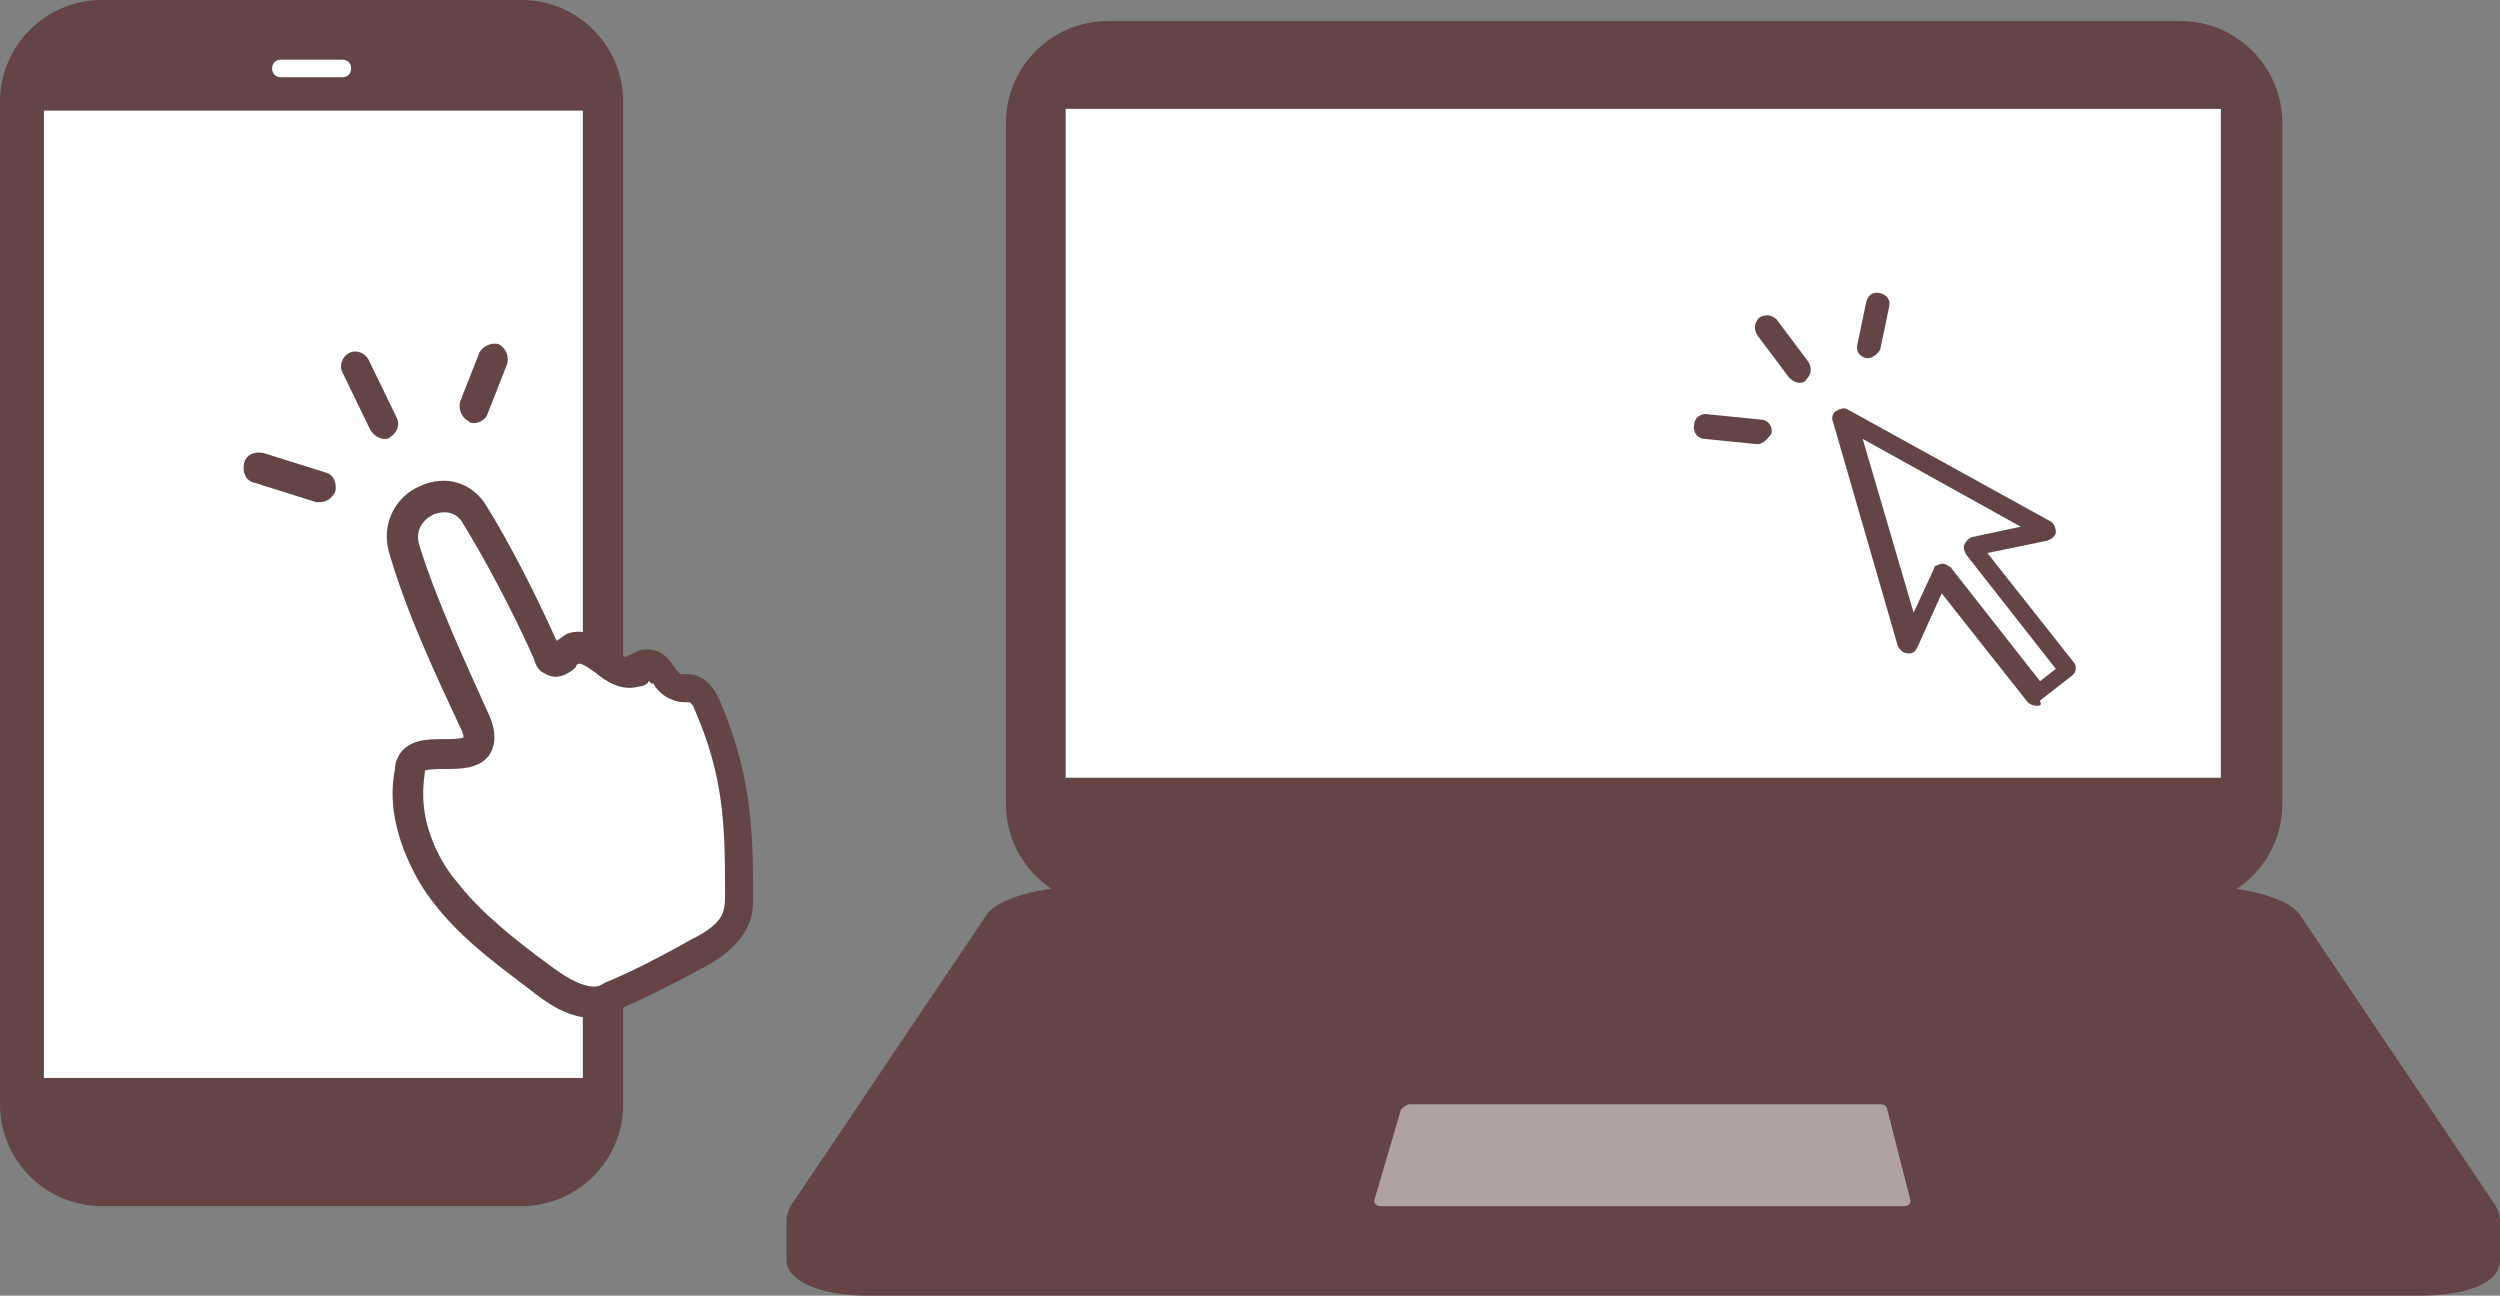 <?xml version="1.0" encoding="utf-8"?>
<!-- Generator: Adobe Illustrator 21.1.0, SVG Export Plug-In . SVG Version: 6.00 Build 0)  -->
<svg version="1.1" id="レイヤー_1" xmlns="http://www.w3.org/2000/svg" xmlns:xlink="http://www.w3.org/1999/xlink" x="0px"
	 y="0px" viewBox="0 0 142.4 73.8" style="enable-background:new 0 0 142.4 73.8;" xml:space="preserve">
<rect x="0" y="0" width="142.4" height="73.8" fill="#808080" stroke="none"/>
<style type="text/css">
	.st0{fill:#634545;}
	.st1{fill:#FFFFFF;}
	.st2{fill:#B1A2A2;}
</style>
<g>
	<g>
		<g>
			<path class="st0" d="M35.5,62.9c0,3.2-2.6,5.8-5.8,5.8H5.8c-3.2,0-5.8-2.6-5.8-5.8V5.8C0,2.6,2.6,0,5.8,0h23.9
				c3.2,0,5.8,2.6,5.8,5.8V62.9z"/>
		</g>
		<rect x="2.5" y="6.3" class="st1" width="30.7" height="55.1"/>
		<path class="st1" d="M19.5,4.4H16c-0.3,0-0.5-0.2-0.5-0.5v0c0-0.3,0.2-0.5,0.5-0.5h3.5c0.3,0,0.5,0.2,0.5,0.5v0
			C20,4.2,19.8,4.4,19.5,4.4z"/>
		<g>
			<g>
				<path class="st1" d="M23.8,48.1c-0.5-1.3-0.7-2.7-0.5-4.1c0-0.2,0.1-0.4,0.2-0.5c0.6-0.8,2.9-0.1,3.6-0.8c0.4-0.4,0.1-1-0.1-1.5
					c-1.4-3.1-3-6.4-4-9.6c-0.9-2.7,2.7-4.2,3.9-2.1c1.4,2.4,3,5.4,4.1,7.9c0.1,0.2,0.2,0.4,0.3,0.4c0.4,0.2,0.8-0.5,1.2-0.6
					c1.2-0.4,2.2,1.7,3.4,1.3c0.3-0.1,0.5-0.3,0.8-0.4c0.8-0.1,1.1,1.1,1.8,1.3c0.3,0.1,0.6,0,0.9,0.1c0.4,0.1,0.6,0.6,0.8,0.9
					c1.6,3.8,1.8,6.5,1.8,10.6c0,0.5,0,0.9-0.2,1.4c-0.3,1-1.3,1.6-2.2,2.1c-1.6,0.9-3.3,1.8-5.1,2.5c-0.3,0.1-0.6,0.3-0.9,0.3
					c-1.2,0-2.3-0.8-3.2-1.5c-1.9-1.5-3.9-2.9-5.3-4.9C24.7,50,24.2,49.1,23.8,48.1z"/>
				<path class="st0" d="M33.9,58C33.9,58,33.9,58,33.9,58c-1.6,0-2.8-0.9-3.8-1.7c-2-1.5-4-3-5.5-5c-0.7-0.9-1.2-1.9-1.6-2.9
					c0,0,0,0,0,0c-0.6-1.6-0.8-3.1-0.5-4.6c0-0.3,0.1-0.6,0.3-0.9c0.6-0.8,1.6-0.8,2.5-0.8c0.4,0,0.9,0,1.1-0.1c0-0.1,0-0.2-0.2-0.6
					c-1.4-3-3-6.4-4-9.8c-0.6-1.9,0.5-3.4,1.7-3.9c1.5-0.7,3-0.2,3.8,1.1c1.3,2.1,2.8,5,4,7.7c0.2-0.1,0.4-0.3,0.6-0.4
					c1.1-0.4,1.9,0.3,2.5,0.8c0.3,0.2,0.7,0.6,0.9,0.5c0,0,0.1-0.1,0.2-0.1c0.2-0.1,0.5-0.3,0.8-0.3c0.9-0.1,1.4,0.5,1.7,1
					c0.1,0.1,0.3,0.4,0.4,0.4c0,0,0.1,0,0.2,0c0.2,0,0.5,0,0.7,0.1c0.8,0.3,1.1,1,1.3,1.4c1.7,4,1.9,7,1.9,11c0,0.6,0,1.1-0.2,1.6
					c-0.5,1.4-1.9,2.2-2.6,2.6c-1.7,0.9-3.4,1.8-5.1,2.5C34.8,57.8,34.4,58,33.9,58z M24.6,47.8c0.3,0.8,0.8,1.7,1.4,2.4
					c1.4,1.8,3.3,3.3,5.2,4.7c0.8,0.6,1.8,1.3,2.7,1.3c0.1,0,0.4-0.1,0.5-0.2c1.7-0.7,3.4-1.6,5-2.5c0.8-0.4,1.6-0.9,1.8-1.6
					c0.1-0.3,0.1-0.7,0.1-1.1c0-3.9-0.1-6.6-1.7-10.3c-0.1-0.3-0.2-0.4-0.3-0.5c0,0-0.1,0-0.2,0c-0.2,0-0.4,0-0.7-0.1
					c-0.6-0.2-1-0.6-1.2-1C37.2,39,37,38.9,37,38.8c0,0-0.1,0-0.1,0.1c-0.1,0.1-0.3,0.2-0.5,0.2c-1,0.3-1.9-0.3-2.5-0.8
					c-0.3-0.2-0.7-0.5-0.9-0.5c-0.1,0-0.2,0.1-0.2,0.2c-0.3,0.3-1,0.8-1.7,0.4c-0.5-0.2-0.6-0.6-0.7-0.9c-1.2-2.7-2.8-5.7-4.1-7.8
					c-0.4-0.6-1.1-0.6-1.6-0.4c-0.6,0.3-1.1,0.9-0.8,1.8c1,3.2,2.6,6.6,3.9,9.5c0.2,0.4,0.7,1.6,0,2.5c-0.6,0.7-1.6,0.7-2.4,0.7
					c-0.4,0-1,0-1.2,0.1c0,0,0,0.1,0,0.1C24,45.3,24.1,46.5,24.6,47.8L24.6,47.8z"/>
			</g>
			<g>
				<path class="st0" d="M18.2,28.6c-0.1,0-0.2,0-0.2,0l-3.5-1.1c-0.5-0.1-0.7-0.6-0.6-1.1c0.1-0.5,0.6-0.7,1.1-0.6l3.5,1.1
					c0.5,0.1,0.7,0.6,0.6,1.1C18.9,28.4,18.6,28.6,18.2,28.6z"/>
				<path class="st0" d="M21.9,25c-0.3,0-0.6-0.2-0.8-0.5l-1.6-3.3c-0.2-0.4,0-0.9,0.4-1.1c0.4-0.2,0.9,0,1.1,0.4l1.6,3.3
					c0.2,0.4,0,0.9-0.4,1.1C22.2,25,22,25,21.9,25z"/>
				<path class="st0" d="M27,24.1c-0.1,0-0.2,0-0.3-0.1c-0.4-0.2-0.6-0.7-0.5-1.1l1.1-2.8c0.2-0.4,0.7-0.6,1.1-0.5
					c0.4,0.2,0.6,0.7,0.5,1.1l-1.1,2.8C27.7,23.9,27.3,24.1,27,24.1z"/>
			</g>
		</g>
	</g>
	<g>
		<g>
			<path class="st0" d="M130,45.8c0,3.2-2.6,5.8-5.8,5.8H63.1c-3.2,0-5.8-2.6-5.8-5.8V7c0-3.2,2.6-5.8,5.8-5.8h61.1
				c3.2,0,5.8,2.6,5.8,5.8V45.8z"/>
		</g>
		<g>
			<rect x="60.7" y="6.2" class="st1" width="65.8" height="38.1"/>
		</g>
		<path class="st0" d="M142.4,71.8v-2.4l-2-3H46.8l-2,2.9v2.5l0,0c0,1.1,1.8,2,4.6,2h88.4C140.7,73.8,142.4,73,142.4,71.8z"/>
		<path class="st0" d="M49.4,71.4h88.4c3.4,0,5.3-1.3,4.3-2.8L131,52.1c-0.6-0.9-3-1.6-5.5-1.6H61.7c-2.5,0-4.9,0.7-5.5,1.6
			L45.1,68.6C44.1,70.1,46,71.4,49.4,71.4z"/>
		<path class="st2" d="M107.1,62.9H80.3c-0.2,0-0.4,0.2-0.5,0.3l-1.5,5.1c-0.1,0.2,0.1,0.4,0.3,0.4h29.9c0.2,0,0.4-0.2,0.3-0.4
			l-1.3-5.1C107.5,63,107.3,62.9,107.1,62.9z"/>
		<g>
			<g>
				<path class="st0" d="M100.1,25.3C100.1,25.3,100,25.3,100.1,25.3l-3-0.3c-0.4,0-0.7-0.4-0.6-0.8c0-0.4,0.4-0.7,0.8-0.6l3,0.3
					c0.4,0,0.7,0.4,0.6,0.8C100.7,25,100.4,25.3,100.1,25.3z"/>
				<path class="st0" d="M102.5,21.8c-0.2,0-0.4-0.1-0.6-0.3l-1.8-2.4c-0.2-0.3-0.2-0.7,0.1-1c0.3-0.2,0.7-0.2,1,0.1l1.8,2.4
					c0.2,0.3,0.2,0.7-0.1,1C102.8,21.8,102.6,21.8,102.5,21.8z"/>
				<path class="st0" d="M106.4,20.4c0,0-0.1,0-0.1,0c-0.4-0.1-0.6-0.4-0.5-0.8l0.5-2.4c0.1-0.4,0.4-0.6,0.8-0.5
					c0.4,0.1,0.6,0.4,0.5,0.8l-0.5,2.4C107,20.1,106.7,20.4,106.4,20.4z"/>
			</g>
			<g>
				<polygon class="st1" points="116.6,30.4 105.1,24 108.8,36.7 110.6,32.7 116,39.7 117.8,38.2 112.3,31.3 				"/>
				<path class="st0" d="M116,40.2C116,40.2,116,40.2,116,40.2c-0.2,0-0.4-0.1-0.5-0.2l-4.9-6.2l-1.4,3.1c-0.1,0.2-0.3,0.4-0.6,0.3
					c-0.2,0-0.4-0.2-0.5-0.4l-3.7-12.8c-0.1-0.2,0-0.5,0.2-0.6c0.2-0.1,0.4-0.2,0.6-0.1l11.6,6.4c0.2,0.1,0.3,0.4,0.3,0.6
					c0,0.2-0.2,0.4-0.5,0.5l-3.4,0.7l4.9,6.2c0.2,0.2,0.2,0.6-0.1,0.8l-1.8,1.4C116.3,40.2,116.2,40.2,116,40.2z M110.6,32.1
					c0.2,0,0.3,0.1,0.5,0.2l5.1,6.5l0.9-0.7l-5.1-6.5c-0.1-0.2-0.2-0.4-0.1-0.6c0.1-0.2,0.2-0.3,0.4-0.4l2.8-0.6l-9-5l2.9,9.9
					l1.2-2.6C110.1,32.3,110.3,32.2,110.6,32.1C110.5,32.1,110.6,32.1,110.6,32.1z"/>
			</g>
		</g>
	</g>
</g>
</svg>
